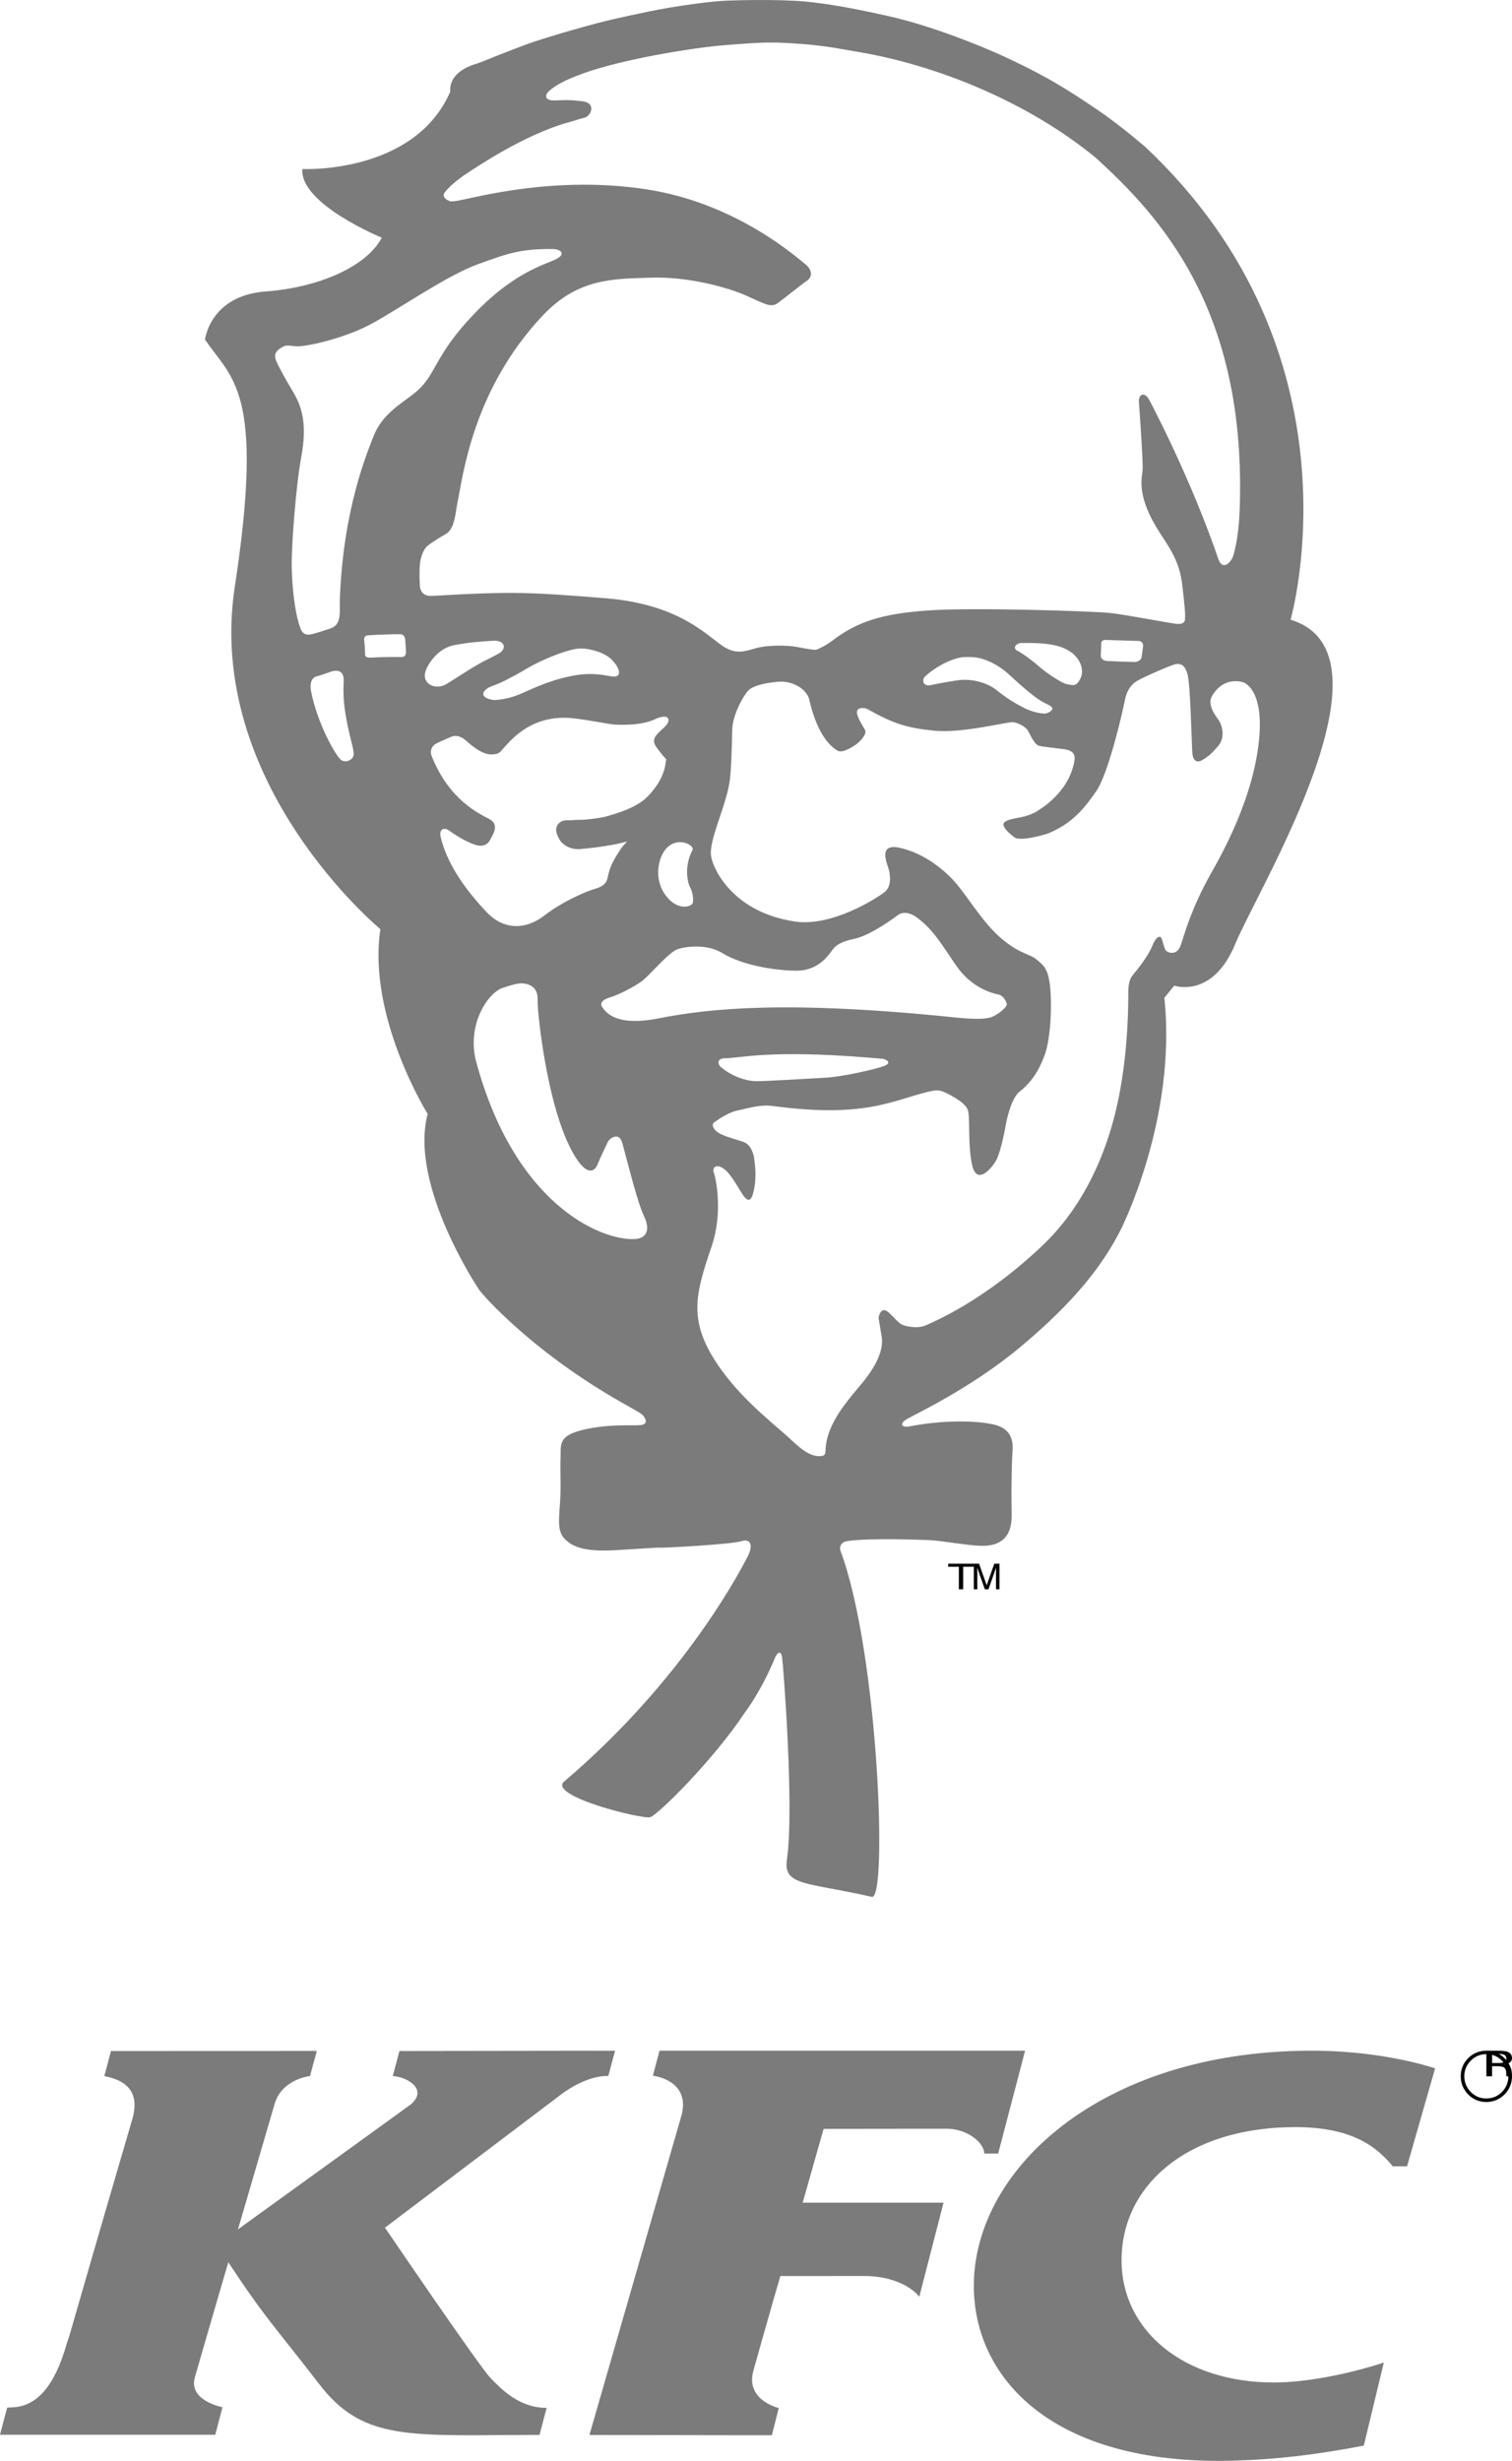 <?xml version="1.0" encoding="UTF-8"?>
<svg width="59px" height="96px" viewBox="0 0 59 96" version="1.1" xmlns="http://www.w3.org/2000/svg" xmlns:xlink="http://www.w3.org/1999/xlink">
    <!-- Generator: Sketch 52.6 (67491) - http://www.bohemiancoding.com/sketch -->
    <title>KFC</title>
    <desc>Created with Sketch.</desc>
    <g id="Page-1" stroke="none" stroke-width="1" fill="none" fill-rule="evenodd">
        <g id="Landing-page" transform="translate(-1087, -5278)">
            <g id="KFC" transform="translate(1087, 5278)">
                <path d="M41.668,82.766 C39.303,84.502 37.993,86.847 38,89.193 C38.011,92.672 40.907,96.021 47.615,96 C49.28,95.989 50.749,95.826 52.084,95.605 C52.474,95.543 52.856,95.475 53.218,95.403 L53.998,92.165 C52.698,92.587 51.055,92.936 49.739,92.942 C46.166,92.953 43.77,90.895 43.765,88.195 C43.759,86.757 44.368,85.493 45.468,84.569 C46.647,83.579 48.384,82.98 50.556,82.98 C52.277,82.98 53.283,83.442 53.969,84.101 C54.107,84.231 54.234,84.366 54.345,84.508 L54.905,84.508 L56,80.687 C54.872,80.326 53.199,80.021 51.434,80.002 C47.326,79.949 43.987,81.062 41.667,82.765" id="Path" fill="#7B7B7B"></path>
                <path d="M36.913,83.042 C37.388,83.042 37.781,83.207 38.046,83.423 C38.272,83.606 38.408,83.824 38.408,84.012 L38.95,84.012 L40,80 L25.735,80 L25.527,80.785 L25.478,80.975 C25.478,80.975 27.039,81.143 26.561,82.633 L23,94.989 L29.057,95 L30.119,95 L30.388,93.939 C30.388,93.939 29.057,93.632 29.405,92.458 C29.421,92.384 29.923,90.627 30.222,89.573 C30.356,89.118 30.451,88.79 30.451,88.79 L33.711,88.788 C34.244,88.788 34.653,88.881 34.969,88.998 C35.621,89.237 35.872,89.599 35.872,89.599 L36.818,85.927 L31.322,85.927 L31.916,83.83 L32.139,83.048 L36.913,83.042 L36.913,83.042 Z" id="Path" fill="#7B7B7B"></path>
                <path d="M19.149,92.778 C18.723,92.347 15.022,86.902 15.022,86.902 L21.567,81.954 L21.784,81.789 C22.077,81.558 22.352,81.395 22.594,81.276 C23.289,80.938 23.737,80.986 23.737,80.986 L24,80 L15.587,80.012 L15.378,80.793 L15.328,80.986 C15.9,81.024 16.698,81.506 16.045,82.082 C15.96,82.15 9.284,86.969 9.284,86.969 L9.336,86.799 L10.724,82.049 C11.018,81.101 12.097,80.986 12.097,80.986 L12.361,80.009 L4.329,80.012 L4.123,80.793 L4.07,80.986 C4.454,81.08 5.551,81.281 5.171,82.642 C2.491,91.792 2.797,90.886 2.616,91.384 C2.016,93.553 1.116,93.852 0.575,93.907 C0.457,93.918 0.355,93.918 0.281,93.922 L0.17,94.332 L0,94.98 L8.4,94.98 L8.681,93.906 C8.681,93.906 7.348,93.657 7.602,92.748 C7.731,92.292 8.068,91.134 8.365,90.112 C8.653,89.12 8.908,88.251 8.908,88.251 C10.365,90.457 10.7,90.73 12.458,93.008 C14.076,95.116 15.806,95.017 19.981,94.991 C20.321,94.989 20.673,94.986 21.053,94.986 L21.33,93.932 C20.272,93.938 19.571,93.208 19.149,92.778" id="Path" fill="#7B7B7B"></path>
                <path d="M58.707,80.289 C58.51,80.096 58.277,80 57.996,80 C57.722,80 57.488,80.096 57.291,80.289 C57.098,80.482 57,80.719 57,80.995 C57,81.273 57.098,81.509 57.291,81.706 C57.483,81.899 57.721,82 57.996,82 C58.276,82 58.51,81.899 58.707,81.706 C58.902,81.509 59,81.273 59,80.995 C59.003,80.719 58.902,80.482 58.707,80.289 M58.609,81.608 C58.443,81.777 58.236,81.863 57.997,81.863 C57.759,81.863 57.556,81.778 57.391,81.608 C57.225,81.44 57.139,81.236 57.139,80.995 C57.139,80.759 57.225,80.555 57.391,80.388 C57.559,80.218 57.759,80.133 57.997,80.133 C58.236,80.133 58.438,80.218 58.609,80.388 C58.775,80.555 58.858,80.759 58.858,80.995 C58.858,81.235 58.775,81.44 58.609,81.608" id="Shape" fill="#000000"></path>
                <path d="M59,80.287 C59,80.161 58.93,80.077 58.802,80.033 C58.717,80.012 58.607,80 58.45,80 L58,80 L58,80.999 L58.222,80.999 L58.222,80.604 L58.4,80.604 C58.524,80.604 58.606,80.616 58.659,80.637 C58.735,80.676 58.778,80.752 58.774,80.868 L58.774,80.944 L58.784,80.979 L58.784,80.99 L58.791,81 L59,81 L58.996,80.986 C58.984,80.979 58.984,80.962 58.979,80.935 L58.979,80.787 C58.979,80.736 58.955,80.681 58.907,80.63 C58.864,80.579 58.784,80.545 58.688,80.533 C58.767,80.523 58.828,80.51 58.873,80.485 C58.954,80.441 59,80.377 59,80.287 M58.642,80.462 C58.597,80.476 58.526,80.481 58.433,80.481 L58.224,80.481 L58.224,80.121 L58.416,80.121 C58.543,80.119 58.637,80.133 58.695,80.158 C58.75,80.181 58.78,80.232 58.78,80.305 C58.778,80.38 58.733,80.433 58.642,80.462" id="Shape" fill="#000000"></path>
                <path d="M49.145,28.671 C48.971,31.122 47.572,33.502 47.234,34.108 C46.483,35.455 46.229,36.404 46.081,36.855 C45.934,37.302 45.581,37.17 45.5,37.088 C45.42,37.001 45.358,36.633 45.308,36.574 C45.261,36.513 45.111,36.52 44.964,36.901 C44.813,37.276 44.423,37.776 44.195,38.048 C44.048,38.226 44.029,38.502 44.027,38.718 C44.027,39.137 44.032,40.748 43.707,42.535 C43.132,45.719 41.721,47.592 40.731,48.538 C38.402,50.767 36.402,51.57 36.159,51.689 C35.845,51.844 35.371,51.752 35.216,51.683 C35.06,51.617 34.939,51.44 34.668,51.193 C34.389,50.949 34.293,51.319 34.282,51.414 L34.411,52.188 C34.481,52.815 34.025,53.503 33.573,54.039 C33.289,54.374 32.994,54.726 32.749,55.099 C32.446,55.563 32.221,56.064 32.212,56.623 C32.194,56.708 32.187,56.772 32.105,56.79 C31.528,56.914 31.005,56.257 30.556,55.885 C30.248,55.623 29.952,55.363 29.664,55.1 L29.662,55.099 C29.344,54.805 29.04,54.507 28.756,54.191 L28.7,54.128 C28.589,54.001 28.482,53.872 28.377,53.741 L28.284,53.621 C28.164,53.465 28.047,53.304 27.938,53.134 C26.867,51.491 27.132,50.48 27.772,48.611 C28.22,47.286 27.932,45.952 27.858,45.758 C27.782,45.565 27.921,45.394 28.205,45.568 C28.487,45.741 28.72,46.197 28.975,46.594 C29.236,46.991 29.339,46.746 29.399,46.505 C29.544,45.924 29.456,45.43 29.424,45.165 C29.401,45.008 29.3,44.639 28.986,44.537 C28.567,44.398 28.147,44.307 27.942,44.119 C27.841,44.031 27.743,43.866 27.878,43.775 C28.127,43.601 28.483,43.373 28.8,43.315 C29.229,43.231 29.654,43.075 30.18,43.149 C33.693,43.614 34.752,42.96 36.173,42.602 C36.452,42.532 36.616,42.502 36.835,42.598 C37.052,42.692 37.635,42.992 37.754,43.271 C37.875,43.549 37.749,44.639 37.936,45.46 C38.126,46.284 38.745,45.534 38.899,45.21 C39.054,44.886 39.214,44.088 39.246,43.886 C39.28,43.685 39.461,42.837 39.786,42.585 C40.43,42.085 40.656,41.428 40.76,41.172 C40.866,40.915 41.035,40.122 41.005,38.964 C40.973,37.809 40.751,37.684 40.452,37.435 C40.158,37.187 39.803,37.235 39.051,36.59 C38.379,36.015 37.826,35.084 37.341,34.499 C36.853,33.915 36.046,33.287 35.125,33.076 C34.207,32.868 34.64,33.726 34.69,33.95 C34.727,34.106 34.813,34.579 34.507,34.81 C34.207,35.041 32.465,36.166 31.013,35.948 C28.691,35.6 27.87,34.023 27.753,33.432 C27.626,32.801 28.355,31.433 28.483,30.405 C28.535,29.952 28.561,29.08 28.572,28.472 C28.585,27.863 29.032,27.096 29.216,26.924 C29.396,26.75 29.841,26.639 30.375,26.595 C30.91,26.55 31.482,26.871 31.579,27.298 C31.922,28.782 32.483,29.158 32.671,29.278 C32.863,29.399 33.222,29.158 33.362,29.071 C33.503,28.985 33.862,28.646 33.749,28.464 C33.577,28.181 33.483,28.011 33.445,27.846 C33.38,27.564 33.751,27.607 33.834,27.655 C34.883,28.243 35.403,28.4 36.481,28.507 C37.556,28.61 39.319,28.151 39.529,28.172 C39.697,28.19 40.013,28.33 40.116,28.51 C40.201,28.666 40.357,29.019 40.514,29.082 C40.671,29.138 41.051,29.161 41.248,29.193 C41.521,29.236 42.007,29.208 41.925,29.677 C41.716,30.936 40.553,31.59 40.447,31.655 L40.408,31.698 L40.426,31.673 C40.233,31.776 39.997,31.86 39.669,31.914 C39.428,31.954 39.278,32.007 39.201,32.07 C39.045,32.203 39.326,32.469 39.578,32.66 C39.754,32.798 40.352,32.678 40.814,32.539 L40.814,32.539 L40.862,32.529 C41.827,32.133 42.276,31.582 42.767,30.88 C43.259,30.182 43.812,27.737 43.89,27.332 C43.967,26.93 44.14,26.695 44.378,26.558 C44.612,26.419 45.739,25.919 45.894,25.906 C46.045,25.891 46.216,25.899 46.335,26.287 C46.452,26.68 46.501,29.007 46.526,29.366 C46.552,29.749 46.761,29.73 46.874,29.671 C47.12,29.544 47.306,29.376 47.553,29.077 C47.799,28.777 47.713,28.314 47.544,28.08 C47.378,27.848 47.112,27.473 47.292,27.159 C47.7,26.444 48.327,26.564 48.495,26.611 C48.659,26.658 49.263,27.015 49.146,28.671 M34.454,41.601 C34.034,41.744 32.822,42.008 32.236,42.04 C31.643,42.072 29.765,42.19 29.451,42.177 C29.063,42.156 28.541,41.98 28.116,41.616 C28.031,41.543 27.938,41.29 28.284,41.284 C28.928,41.273 30.016,40.952 33.759,41.248 C34.16,41.279 34.349,41.296 34.444,41.305 C34.541,41.313 34.874,41.461 34.455,41.601 M25.686,39.73 C23.998,40.059 23.623,39.465 23.499,39.285 C23.38,39.111 23.58,38.976 23.76,38.923 C24.168,38.802 24.733,38.499 25.025,38.29 C25.32,38.085 25.94,37.317 26.349,37.07 C26.543,36.952 27.521,36.77 28.179,37.177 C28.966,37.661 30.261,37.865 31.075,37.867 C31.887,37.867 32.271,37.35 32.49,37.045 C32.712,36.74 33.154,36.671 33.389,36.611 C34.035,36.453 34.961,35.756 35.056,35.684 C35.154,35.612 35.423,35.526 35.79,35.8 C36.462,36.305 36.766,36.89 37.344,37.714 C37.921,38.529 38.707,38.749 38.943,38.791 C39.177,38.836 39.286,39.114 39.288,39.189 C39.289,39.261 39.058,39.483 38.897,39.568 C38.735,39.656 38.628,39.83 37.319,39.696 C30.757,39.018 27.714,39.329 25.686,39.73 M24.735,48.338 C23.412,48.375 20.089,46.977 18.585,41.433 C18.195,40.007 19.021,38.735 19.618,38.537 C19.971,38.416 20.156,38.378 20.275,38.364 C20.397,38.35 21,38.354 20.978,38.991 C20.958,39.505 21.41,43.804 22.609,45.36 C22.907,45.747 23.181,45.761 23.319,45.421 C23.444,45.105 23.654,44.696 23.721,44.541 C23.77,44.429 24.155,44.118 24.284,44.592 C24.558,45.6 24.879,46.916 25.136,47.457 C25.384,47.987 25.232,48.325 24.735,48.338 M17.503,32.387 C17.648,32.483 18.069,32.798 18.549,32.957 C18.84,33.053 19.04,32.941 19.136,32.744 C19.235,32.55 19.5,32.169 19.097,31.954 C18.695,31.737 17.532,31.219 16.845,29.497 C16.746,29.252 16.901,29.076 16.997,29.02 C17.094,28.963 17.439,28.813 17.604,28.743 C17.772,28.673 17.977,28.708 18.17,28.879 C18.36,29.046 18.77,29.415 19.138,29.43 C19.475,29.444 19.531,29.316 19.599,29.242 C19.883,28.943 20.697,27.83 22.386,28.023 C23.082,28.103 23.725,28.247 23.958,28.264 C24.195,28.279 25.025,28.313 25.553,28.059 C26.075,27.811 26.247,28.06 25.925,28.369 C25.601,28.672 25.373,28.828 25.636,29.18 C25.832,29.441 25.925,29.544 25.994,29.614 L25.979,29.736 C25.979,29.74 25.97,29.804 25.949,29.908 C25.853,30.39 25.491,30.885 25.176,31.162 C24.754,31.534 24.018,31.746 23.74,31.827 C23.387,31.933 22.817,31.977 22.738,31.98 C22.707,31.983 22.602,31.983 22.538,31.983 L22.418,31.989 L22.28,31.999 L22.229,32.001 L22.132,31.999 C22.094,31.999 22.05,32.001 22.004,32.012 C21.808,32.057 21.692,32.206 21.702,32.407 C21.71,32.503 21.757,32.603 21.808,32.7 C21.859,32.838 22.111,33.126 22.568,33.126 L22.657,33.121 C23.193,33.074 23.535,33.019 23.867,32.962 C24.042,32.932 24.272,32.88 24.468,32.826 C24.374,32.927 24.281,33.031 24.202,33.15 C23.758,33.807 23.766,34.045 23.694,34.294 C23.621,34.546 23.402,34.62 23.156,34.693 C22.907,34.766 21.983,35.143 21.242,35.714 C20.505,36.287 19.647,36.282 18.985,35.579 C18.322,34.878 17.49,33.849 17.202,32.682 C17.108,32.309 17.356,32.286 17.504,32.386 M16.607,26.178 C16.688,25.925 17.081,25.278 17.74,25.164 C17.825,25.148 18.152,25.091 18.425,25.06 C18.745,25.029 19.085,25.003 19.258,24.996 C19.724,24.977 19.775,25.321 19.459,25.497 C19.249,25.615 18.925,25.762 18.629,25.933 C18.183,26.191 17.747,26.491 17.415,26.688 C17.01,26.932 16.44,26.698 16.607,26.178 M23.872,26.387 C23.459,26.32 23.018,26.216 22.221,26.387 C21.329,26.578 20.723,26.898 20.293,27.077 C19.852,27.268 19.406,27.313 19.259,27.307 C19.117,27.298 18.601,27.168 19.012,26.855 C19.126,26.771 19.363,26.726 19.746,26.529 C20.018,26.387 20.22,26.285 20.533,26.095 C21.101,25.749 22.212,25.292 22.669,25.296 C22.999,25.3 23.576,25.433 23.883,25.746 C24.203,26.072 24.291,26.453 23.872,26.387 M26.928,34.614 C27.032,34.793 27.066,35.095 27.036,35.218 C27.005,35.37 26.433,35.569 25.958,34.905 C25.484,34.243 25.706,33.432 25.988,33.112 C26.437,32.6 27.121,32.973 27.022,33.162 C26.68,33.819 26.832,34.437 26.928,34.614 M40.882,27.811 C40.703,27.896 40.188,27.735 40.002,27.637 C39.629,27.442 39.364,27.304 38.862,26.903 C38.529,26.641 37.916,26.454 37.348,26.542 C36.975,26.598 36.675,26.651 36.336,26.724 C36.004,26.799 35.978,26.516 36.078,26.409 C36.177,26.303 36.762,25.805 37.461,25.653 C37.611,25.62 37.897,25.629 38.042,25.643 C38.467,25.688 38.977,25.953 39.342,26.285 C39.708,26.62 40.29,27.159 40.69,27.386 C40.881,27.494 41.304,27.608 40.883,27.811 M40.588,26.036 C40.357,25.833 39.951,25.511 39.692,25.382 C39.517,25.296 39.616,25.085 39.883,25.083 C40.828,25.073 41.417,25.147 41.839,25.477 C42.146,25.718 42.318,26.129 42.167,26.453 C41.993,26.825 41.839,26.719 41.641,26.692 C41.443,26.665 40.815,26.237 40.588,26.035 M44.604,25.214 L44.544,25.648 C44.536,25.741 44.402,25.822 44.278,25.825 C44.156,25.825 43.325,25.793 43.194,25.786 C43.067,25.778 42.95,25.697 42.954,25.578 C42.96,25.465 42.969,25.192 42.972,25.123 C42.969,25.054 42.982,24.961 43.152,24.965 C43.246,24.965 44.114,24.999 44.431,25.004 C44.554,25.004 44.617,25.114 44.604,25.214 M16.382,22.835 C16.369,22.561 16.352,22.099 16.415,21.82 C16.444,21.708 16.516,21.432 16.68,21.298 C16.914,21.107 17.208,20.944 17.399,20.831 C17.751,20.628 17.774,19.985 17.848,19.622 C18.066,18.575 18.438,15.221 21.174,12.313 C22.57,10.831 23.961,10.881 25.416,10.832 C26.807,10.785 28.365,11.193 29.145,11.544 C29.766,11.822 30.074,12.009 30.318,11.845 C30.562,11.676 31.215,11.139 31.484,10.955 C31.754,10.767 31.653,10.474 31.397,10.283 C31.152,10.102 28.761,7.916 25.193,7.381 C21.707,6.854 18.706,7.668 17.917,7.819 C17.757,7.848 17.675,7.862 17.586,7.852 C17.499,7.843 17.204,7.703 17.352,7.511 C17.501,7.302 17.863,6.996 18.224,6.76 C18.603,6.514 20.465,5.247 22.195,4.769 C22.516,4.682 22.598,4.639 22.802,4.594 C23.061,4.533 23.281,4.026 22.741,3.952 C22.175,3.878 21.944,3.911 21.642,3.92 C21.341,3.926 21.195,3.779 21.414,3.563 C21.637,3.346 22.037,3.125 22.743,2.868 C24.283,2.312 27.012,1.863 28.285,1.761 C29.946,1.631 30.147,1.636 31.228,1.711 C32.24,1.781 33.034,1.952 33.41,2.012 C36.604,2.537 40.158,4.012 42.767,6.163 C45.226,8.41 48.692,12.07 48.369,19.985 C48.329,20.931 48.189,21.455 48.121,21.684 C48.05,21.916 47.712,22.312 47.533,21.788 C46.949,20.073 45.993,17.802 44.855,15.617 C44.668,15.257 44.408,15.366 44.444,15.716 C44.457,15.863 44.61,18.039 44.587,18.336 C44.565,18.633 44.311,19.337 45.277,20.816 C45.676,21.424 46.029,21.943 46.127,22.776 C46.229,23.61 46.252,23.964 46.244,24.045 C46.234,24.131 46.302,24.384 45.893,24.335 C45.485,24.284 43.949,23.981 43.284,23.909 C42.614,23.842 37.962,23.687 36.206,23.815 C34.448,23.941 33.469,24.234 32.473,24.997 C32.231,25.181 31.906,25.338 31.84,25.347 C31.771,25.357 31.548,25.326 31.118,25.242 C30.688,25.159 29.922,25.165 29.502,25.285 C29.083,25.403 28.776,25.523 28.324,25.277 C27.679,24.925 26.671,23.579 23.606,23.336 C20.748,23.107 20.052,23.06 16.863,23.246 C16.574,23.264 16.397,23.12 16.382,22.835 M15.566,15.794 C15.321,15.983 14.824,16.379 14.58,17.009 C14.333,17.646 13.385,19.865 13.261,23.39 C13.248,23.799 13.347,24.359 12.92,24.508 C12.658,24.594 12.43,24.672 12.22,24.726 C12.008,24.785 11.825,24.784 11.722,24.507 C11.474,23.834 11.381,22.678 11.382,21.942 C11.386,21.2 11.539,19.006 11.756,17.823 C11.974,16.644 11.825,15.951 11.458,15.324 C11.086,14.701 10.854,14.27 10.773,14.066 C10.668,13.808 10.783,13.656 11.074,13.509 C11.215,13.439 11.471,13.524 11.679,13.509 C12.091,13.484 13.498,13.194 14.599,12.576 C15.7,11.96 17.492,10.724 18.645,10.309 C19.8,9.891 20.31,9.699 21.59,9.715 C21.814,9.718 22.132,9.876 21.717,10.1 C21.301,10.326 20.036,10.579 18.339,12.418 C17.298,13.544 17.057,14.24 16.705,14.758 C16.35,15.279 16.065,15.402 15.566,15.794 M15.658,25.632 C15.596,25.635 14.99,25.624 14.662,25.645 C14.454,25.652 14.239,25.697 14.243,25.512 C14.245,25.299 14.218,25.019 14.209,24.94 C14.203,24.862 14.255,24.794 14.349,24.785 C14.598,24.765 15.537,24.731 15.624,24.74 C15.715,24.749 15.799,24.79 15.813,24.97 C15.825,25.147 15.842,25.339 15.842,25.415 C15.841,25.493 15.845,25.629 15.658,25.632 M13.291,29.631 C13.095,29.462 12.38,28.234 12.132,26.934 C12.106,26.798 12.096,26.458 12.342,26.39 C12.543,26.34 12.812,26.233 12.949,26.19 C13.091,26.149 13.428,26.105 13.412,26.559 C13.393,27.014 13.361,27.548 13.714,28.946 C13.779,29.194 13.788,29.272 13.801,29.37 C13.833,29.653 13.468,29.79 13.291,29.632 M50.359,24.175 C50.359,24.175 53.36,13.854 44.668,5.711 L44.204,5.326 C43.841,5.03 43.378,4.661 42.845,4.299 C41.718,3.534 40.819,2.947 38.965,2.107 C38.497,1.898 36.441,1.01 34.546,0.601 C33.87,0.455 32.554,0.157 31.323,0.051 L31.118,0.037 L31.083,0.035 L30.879,0.025 L30.754,0.021 L30.539,0.011 L30.37,0.008 L30.136,0.003 L29.863,0.001 C29.761,-0 29.658,-0 29.552,0.001 L29.188,0.004 L28.925,0.008 L28.66,0.016 L28.363,0.025 C28.057,0.037 27.653,0.079 27.229,0.134 C26.544,0.222 25.81,0.346 25.357,0.441 C24.851,0.552 24.168,0.68 23.314,0.901 C22.963,0.993 22.611,1.092 22.26,1.194 L21.965,1.279 C21.585,1.391 21.205,1.508 20.82,1.633 C20.54,1.722 19.353,2.186 19.095,2.293 C18.971,2.346 18.8,2.411 18.617,2.479 C17.421,2.821 17.573,3.569 17.573,3.569 C16.171,6.806 11.799,6.595 11.799,6.595 C11.69,7.96 14.898,9.272 14.898,9.272 C14.307,10.392 12.464,11.214 10.362,11.371 C8.193,11.534 8,13.246 8,13.246 C9.031,14.786 10.343,15.184 9.163,22.881 C7.982,30.579 14.843,36.247 14.843,36.247 C14.327,39.675 16.688,43.455 16.688,43.455 C15.95,46.252 18.705,50.328 18.705,50.328 C18.902,50.593 20.718,52.637 23.928,54.52 C24.426,54.814 24.78,54.997 24.967,55.118 L24.998,55.14 L25.048,55.176 L25.086,55.213 L25.102,55.227 C25.188,55.339 25.309,55.563 24.994,55.594 C24.675,55.622 23.763,55.539 22.76,55.776 C21.756,56.014 21.893,56.358 21.873,56.909 C21.852,57.406 21.893,57.765 21.864,58.431 C21.835,59.095 21.711,59.686 22.012,60.008 C22.309,60.325 22.747,60.546 24.008,60.474 C25.207,60.407 25.608,60.364 25.745,60.377 C25.88,60.387 28.535,60.248 28.922,60.125 C29.282,60.008 29.411,60.261 29.171,60.729 C28.651,61.74 26.438,65.728 22.032,69.483 C21.293,70.044 25.083,70.994 25.383,70.886 C25.684,70.778 27.807,68.703 29.077,66.79 C29.145,66.714 29.755,65.857 30.242,64.669 C30.32,64.477 30.472,64.354 30.519,64.653 C30.553,64.868 31.003,70.488 30.706,72.545 C30.555,73.586 31.507,73.421 34.02,73.998 C34.641,74.14 34.28,64.478 32.798,60.5 L32.798,60.498 C32.787,60.468 32.779,60.437 32.779,60.402 C32.779,60.267 32.881,60.154 33.014,60.128 L33.113,60.111 C33.966,59.994 35.935,60.068 36.27,60.081 C36.601,60.09 37.485,60.241 37.961,60.282 C38.432,60.325 39.499,60.432 39.476,59.091 C39.47,58.733 39.469,58.372 39.47,58.039 L39.472,57.902 L39.475,57.654 L39.477,57.513 L39.48,57.378 L39.482,57.258 L39.489,57.052 L39.491,56.994 L39.496,56.86 L39.499,56.799 L39.506,56.702 L39.507,56.673 L39.516,56.541 C39.528,56.214 39.463,55.737 38.799,55.576 C38.037,55.397 36.723,55.404 35.509,55.641 C35.343,55.673 35.239,55.651 35.208,55.598 C35.179,55.546 35.223,55.465 35.354,55.38 C35.614,55.207 37.822,54.211 39.818,52.545 C42.014,50.71 43.063,49.291 43.737,47.962 C43.737,47.962 45.932,43.646 45.435,38.924 L45.821,38.45 C45.821,38.45 47.316,38.976 48.201,36.824 C49.087,34.673 54.73,25.489 50.358,24.175" id="Shape" fill="#7B7B7B"></path>
                <polyline id="Path" fill="#000000" points="38 61 38 61.119 37.584 61.119 37.584 62 37.416 62 37.416 61.119 37 61.119 37 61 38 61"></polyline>
                <polyline id="Path" fill="#000000" points="38.001 61 38.203 61 38.502 61.845 38.799 61 39 61 39 62 38.865 62 38.865 61.41 38.867 61.308 38.868 61.156 38.571 62 38.431 62 38.131 61.156 38.131 61.187 38.133 61.299 38.135 61.41 38.135 62 38 62 38 61"></polyline>
            </g>
        </g>
    </g>
</svg>